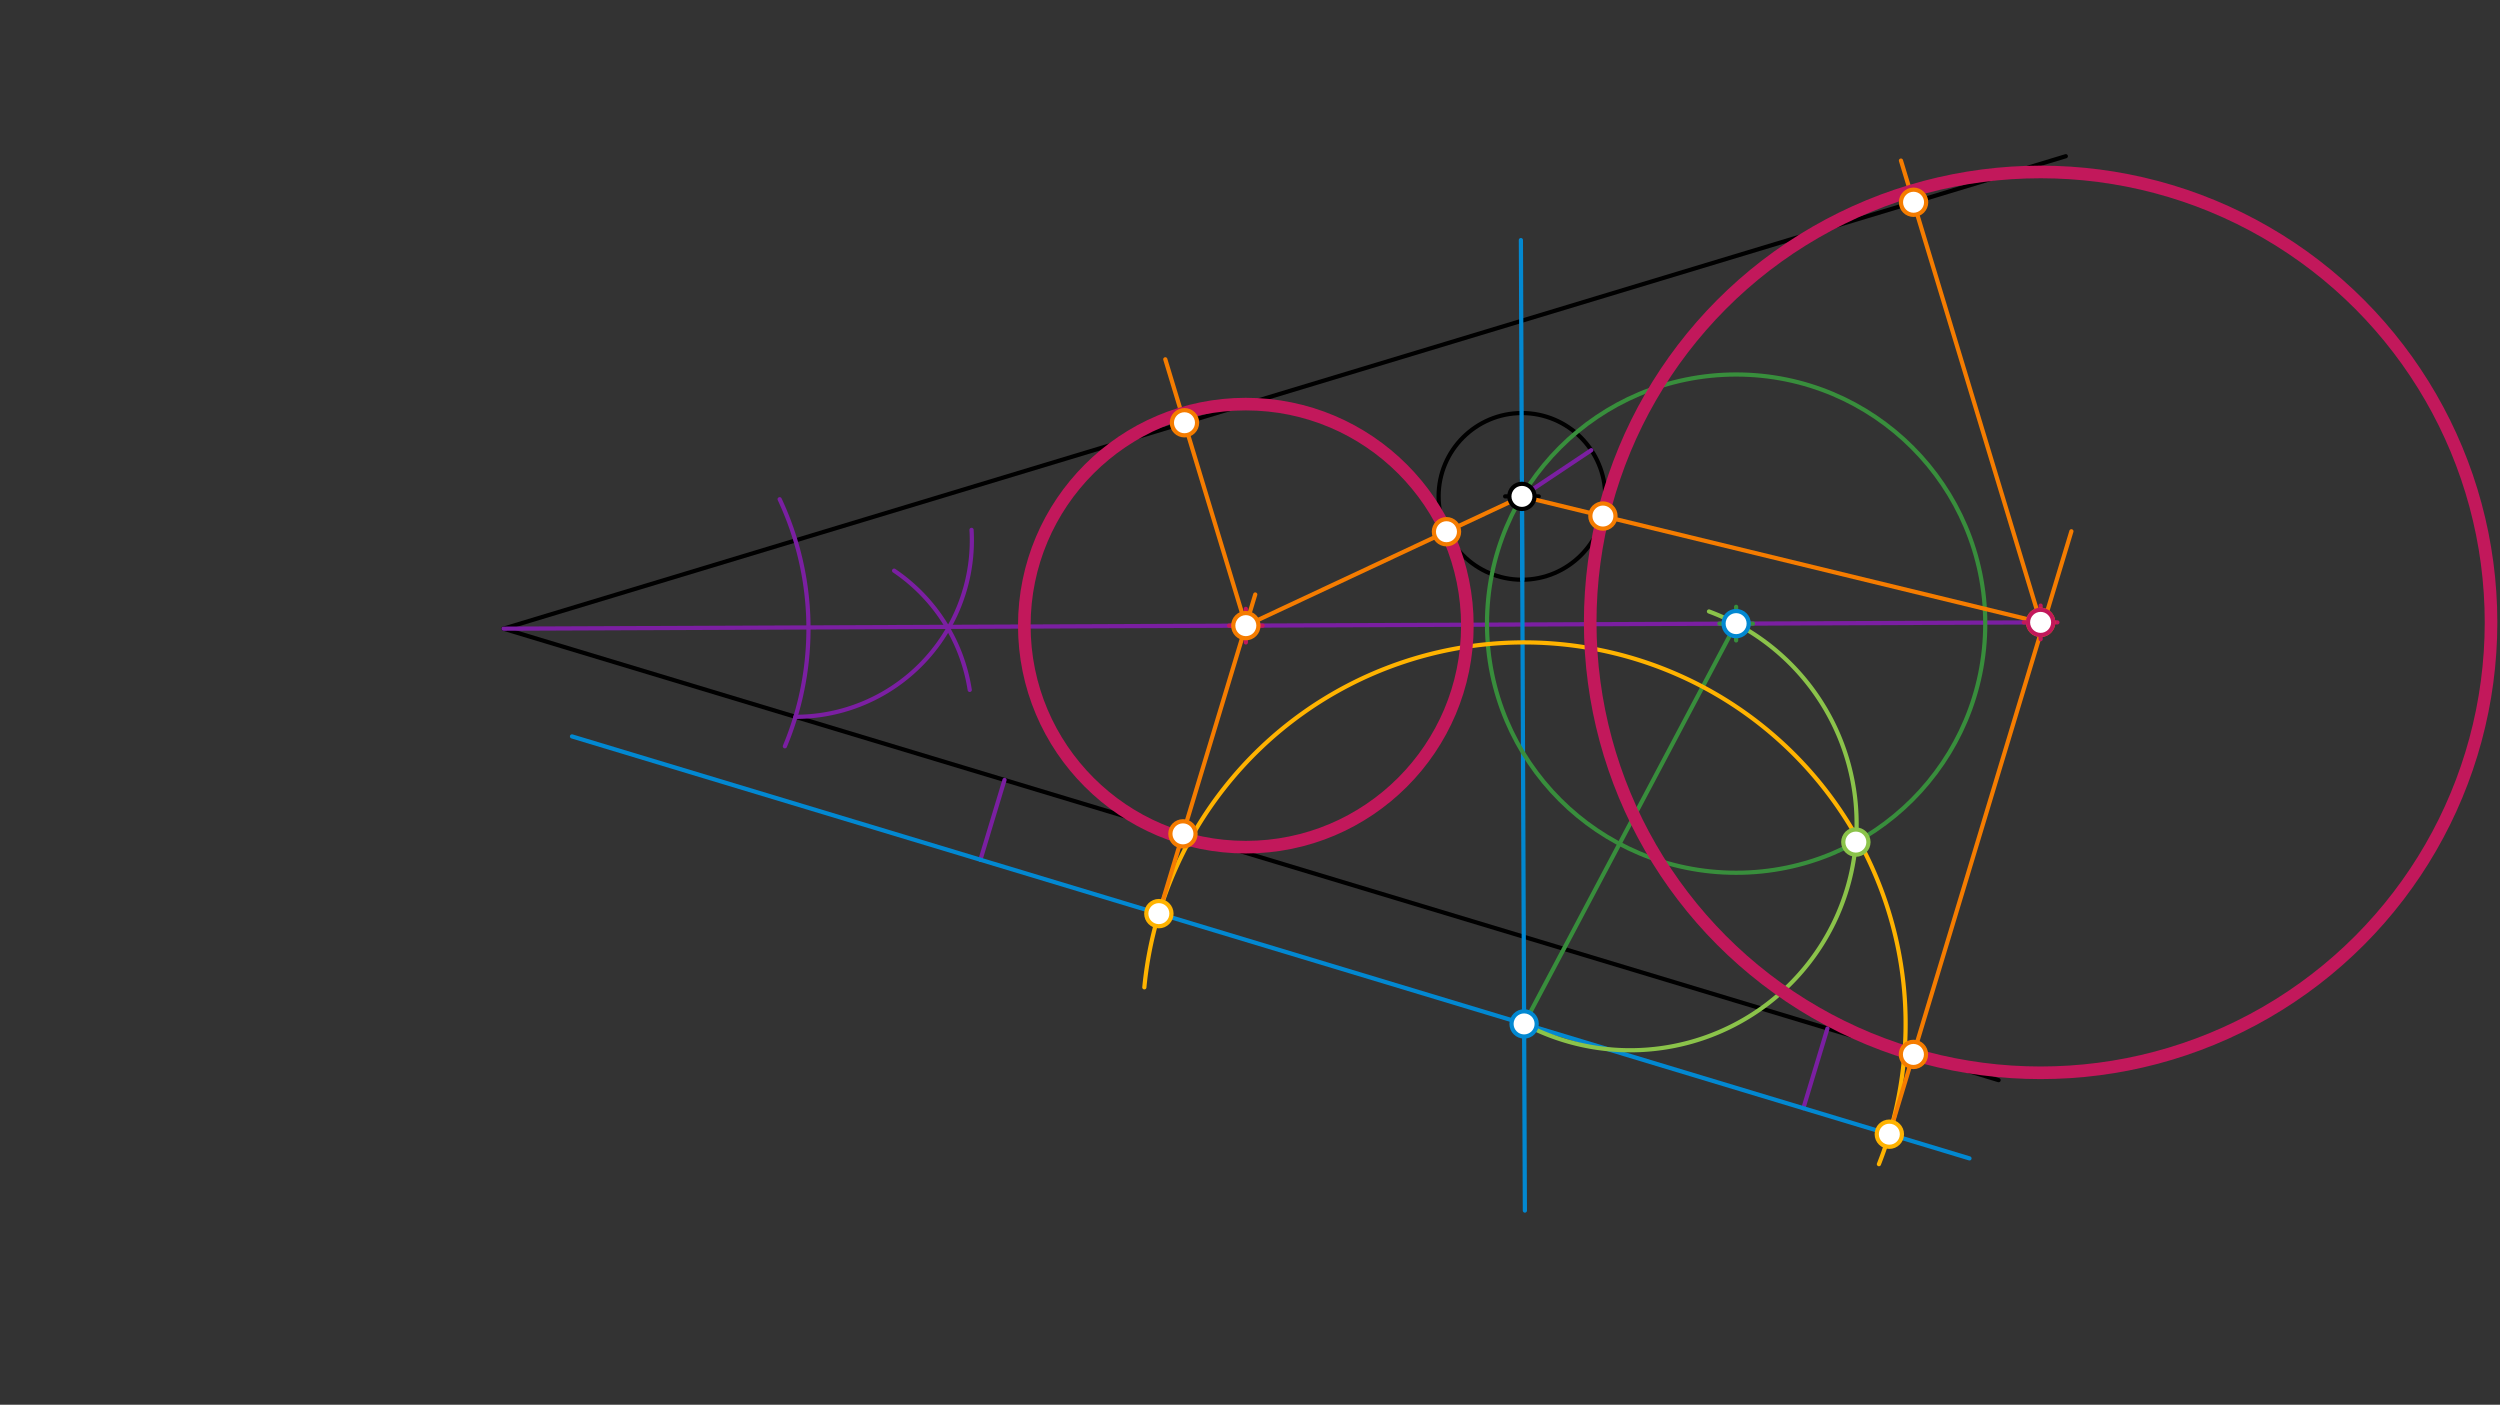 <svg xmlns="http://www.w3.org/2000/svg" class="svg--1it" height="100%" preserveAspectRatio="xMidYMid meet" viewBox="0 0 595.276 334.488" width="100%"><rect x="0" y="0" width="595.276" height="334.488" fill="#333333" stroke="none"/><defs><marker id="marker-arrow" markerHeight="16" markerUnits="userSpaceOnUse" markerWidth="24" orient="auto-start-reverse" refX="24" refY="4" viewBox="0 0 24 8"><path d="M 0 0 L 24 4 L 0 8 z" stroke="inherit"></path></marker></defs><g class="aux-layer--1FB"></g><g class="main-layer--3Vd"><g class="element--2qn"><line stroke="#000000" stroke-dasharray="none" stroke-linecap="round" stroke-width="1" x1="119.891" x2="475.891" y1="149.695" y2="257.195"></line></g><g class="element--2qn"><line stroke="#000000" stroke-dasharray="none" stroke-linecap="round" stroke-width="1" x1="119.891" x2="491.891" y1="149.695" y2="37.195"></line></g><g class="element--2qn"><g class="center--1s5"><line x1="358.391" y1="118.195" x2="366.391" y2="118.195" stroke="#000000" stroke-width="1" stroke-linecap="round"></line><line x1="362.391" y1="114.195" x2="362.391" y2="122.195" stroke="#000000" stroke-width="1" stroke-linecap="round"></line><circle class="hit--230" cx="362.391" cy="118.195" r="4" stroke="none" fill="transparent"></circle></g><circle cx="362.391" cy="118.195" fill="none" r="19.843" stroke="#000000" stroke-dasharray="none" stroke-width="1"></circle></g><g class="element--2qn"><path d="M 186.891 177.695 A 72.615 72.615 0 0 0 185.641 118.875" fill="none" stroke="#7B1FA2" stroke-dasharray="none" stroke-linecap="round" stroke-width="1"></path></g><g class="element--2qn"><path d="M 230.902 164.271 A 41.99 41.99 0 0 0 212.9 135.885" fill="none" stroke="#7B1FA2" stroke-dasharray="none" stroke-linecap="round" stroke-width="1"></path></g><g class="element--2qn"><path d="M 189.406 170.687 A 42.011 42.011 0 0 0 231.334 126.169" fill="none" stroke="#7B1FA2" stroke-dasharray="none" stroke-linecap="round" stroke-width="1"></path></g><g class="element--2qn"><line stroke="#7B1FA2" stroke-dasharray="none" stroke-linecap="round" stroke-width="1" x1="119.891" x2="485.891" y1="149.695" y2="148.195"></line></g><g class="element--2qn"><line stroke="#7B1FA2" stroke-dasharray="none" stroke-linecap="round" stroke-width="1" x1="362.391" x2="378.901" y1="118.195" y2="107.189"></line></g><g class="element--2qn"><line stroke="#7B1FA2" stroke-dasharray="none" stroke-linecap="round" stroke-width="1" x1="239.186" x2="233.45" y1="185.718" y2="204.714"></line></g><g class="element--2qn"><line stroke="#7B1FA2" stroke-dasharray="none" stroke-linecap="round" stroke-width="1" x1="435.134" x2="429.398" y1="244.888" y2="263.884"></line></g><g class="element--2qn"><line stroke="#0288D1" stroke-dasharray="none" stroke-linecap="round" stroke-width="1" x1="233.45" x2="468.954" y1="204.714" y2="275.828"></line></g><g class="element--2qn"><line stroke="#0288D1" stroke-dasharray="none" stroke-linecap="round" stroke-width="1" x1="233.45" x2="136.203" y1="204.714" y2="175.349"></line></g><g class="element--2qn"><line stroke="#0288D1" stroke-dasharray="none" stroke-linecap="round" stroke-width="1" x1="362.391" x2="363.088" y1="118.195" y2="288.248"></line></g><g class="element--2qn"><line stroke="#0288D1" stroke-dasharray="none" stroke-linecap="round" stroke-width="1" x1="362.472" x2="362.141" y1="138.038" y2="57.17"></line></g><g class="element--2qn"><g class="center--1s5"><line x1="409.39" y1="148.492" x2="417.39" y2="148.492" stroke="#388E3C" stroke-width="1" stroke-linecap="round"></line><line x1="413.39" y1="144.492" x2="413.39" y2="152.492" stroke="#388E3C" stroke-width="1" stroke-linecap="round"></line><circle class="hit--230" cx="413.39" cy="148.492" r="4" stroke="none" fill="transparent"></circle></g><circle cx="413.39" cy="148.492" fill="none" r="59.32" stroke="#388E3C" stroke-dasharray="none" stroke-width="1"></circle></g><g class="element--2qn"><line stroke="#388E3C" stroke-dasharray="none" stroke-linecap="round" stroke-width="1" x1="413.39" x2="362.905" y1="148.492" y2="243.805"></line></g><g class="element--2qn"><path d="M 362.905 243.805 A 53.929 53.929 0 1 0 406.929 145.596" fill="none" stroke="#8BC34A" stroke-dasharray="none" stroke-linecap="round" stroke-width="1"></path></g><g class="element--2qn"><path d="M 447.391 277.195 A 90.844 90.844 0 1 0 272.48 235.09" fill="none" stroke="#FFB300" stroke-dasharray="none" stroke-linecap="round" stroke-width="1"></path></g><g class="element--2qn"><line stroke="#F57C00" stroke-dasharray="none" stroke-linecap="round" stroke-width="1" x1="275.94" x2="298.887" y1="217.544" y2="141.553"></line></g><g class="element--2qn"><line stroke="#F57C00" stroke-dasharray="none" stroke-linecap="round" stroke-width="1" x1="449.871" x2="493.222" y1="270.066" y2="126.503"></line></g><g class="element--2qn"><line stroke="#F57C00" stroke-dasharray="none" stroke-linecap="round" stroke-width="1" x1="296.647" x2="277.468" y1="148.971" y2="85.555"></line></g><g class="element--2qn"><line stroke="#F57C00" stroke-dasharray="none" stroke-linecap="round" stroke-width="1" x1="485.891" x2="452.637" y1="148.195" y2="38.236"></line></g><g class="element--2qn"><line stroke="#F57C00" stroke-dasharray="none" stroke-linecap="round" stroke-width="1" x1="296.647" x2="362.391" y1="148.971" y2="118.195"></line></g><g class="element--2qn"><line stroke="#F57C00" stroke-dasharray="none" stroke-linecap="round" stroke-width="1" x1="485.891" x2="362.391" y1="148.195" y2="118.195"></line></g><g class="element--2qn"><g class="center--1s5"><line x1="481.891" y1="148.195" x2="489.891" y2="148.195" stroke="#C2185B" stroke-width="1" stroke-linecap="round"></line><line x1="485.891" y1="144.195" x2="485.891" y2="152.195" stroke="#C2185B" stroke-width="1" stroke-linecap="round"></line><circle class="hit--230" cx="485.891" cy="148.195" r="4" stroke="none" fill="transparent"></circle></g><circle cx="485.891" cy="148.195" fill="none" r="107.249" stroke="#C2185B" stroke-dasharray="none" stroke-width="3"></circle></g><g class="element--2qn"><g class="center--1s5"><line x1="292.647" y1="148.971" x2="300.647" y2="148.971" stroke="#C2185B" stroke-width="1" stroke-linecap="round"></line><line x1="296.647" y1="144.971" x2="296.647" y2="152.971" stroke="#C2185B" stroke-width="1" stroke-linecap="round"></line><circle class="hit--230" cx="296.647" cy="148.971" r="4" stroke="none" fill="transparent"></circle></g><circle cx="296.647" cy="148.971" fill="none" r="52.748" stroke="#C2185B" stroke-dasharray="none" stroke-width="3"></circle></g><g class="element--2qn"><circle cx="362.391" cy="118.195" r="3" stroke="#000000" stroke-width="1" fill="#ffffff"></circle>}</g><g class="element--2qn"><circle cx="362.905" cy="243.805" r="3" stroke="#0288D1" stroke-width="1" fill="#ffffff"></circle>}</g><g class="element--2qn"><circle cx="413.39" cy="148.492" r="3" stroke="#0288D1" stroke-width="1" fill="#ffffff"></circle>}</g><g class="element--2qn"><circle cx="441.899" cy="200.512" r="3" stroke="#8BC34A" stroke-width="1" fill="#ffffff"></circle>}</g><g class="element--2qn"><circle cx="275.94" cy="217.544" r="3" stroke="#FFB300" stroke-width="1" fill="#ffffff"></circle>}</g><g class="element--2qn"><circle cx="449.871" cy="270.066" r="3" stroke="#FFB300" stroke-width="1" fill="#ffffff"></circle>}</g><g class="element--2qn"><circle cx="296.647" cy="148.971" r="3" stroke="#F57C00" stroke-width="1" fill="#ffffff"></circle>}</g><g class="element--2qn"><circle cx="485.891" cy="148.195" r="3" stroke="#F57C00" stroke-width="1" fill="#ffffff"></circle>}</g><g class="element--2qn"><circle cx="344.42" cy="126.608" r="3" stroke="#F57C00" stroke-width="1" fill="#ffffff"></circle>}</g><g class="element--2qn"><circle cx="381.672" cy="122.879" r="3" stroke="#F57C00" stroke-width="1" fill="#ffffff"></circle>}</g><g class="element--2qn"><circle cx="455.638" cy="48.159" r="3" stroke="#F57C00" stroke-width="1" fill="#ffffff"></circle>}</g><g class="element--2qn"><circle cx="282.036" cy="100.659" r="3" stroke="#F57C00" stroke-width="1" fill="#ffffff"></circle>}</g><g class="element--2qn"><circle cx="281.676" cy="198.549" r="3" stroke="#F57C00" stroke-width="1" fill="#ffffff"></circle>}</g><g class="element--2qn"><circle cx="455.607" cy="251.07" r="3" stroke="#F57C00" stroke-width="1" fill="#ffffff"></circle>}</g><g class="element--2qn"><circle cx="485.891" cy="148.195" r="3" stroke="#C2185B" stroke-width="1" fill="#ffffff"></circle>}</g></g><g class="snaps-layer--2PT"></g><g class="temp-layer--rAP"></g></svg>